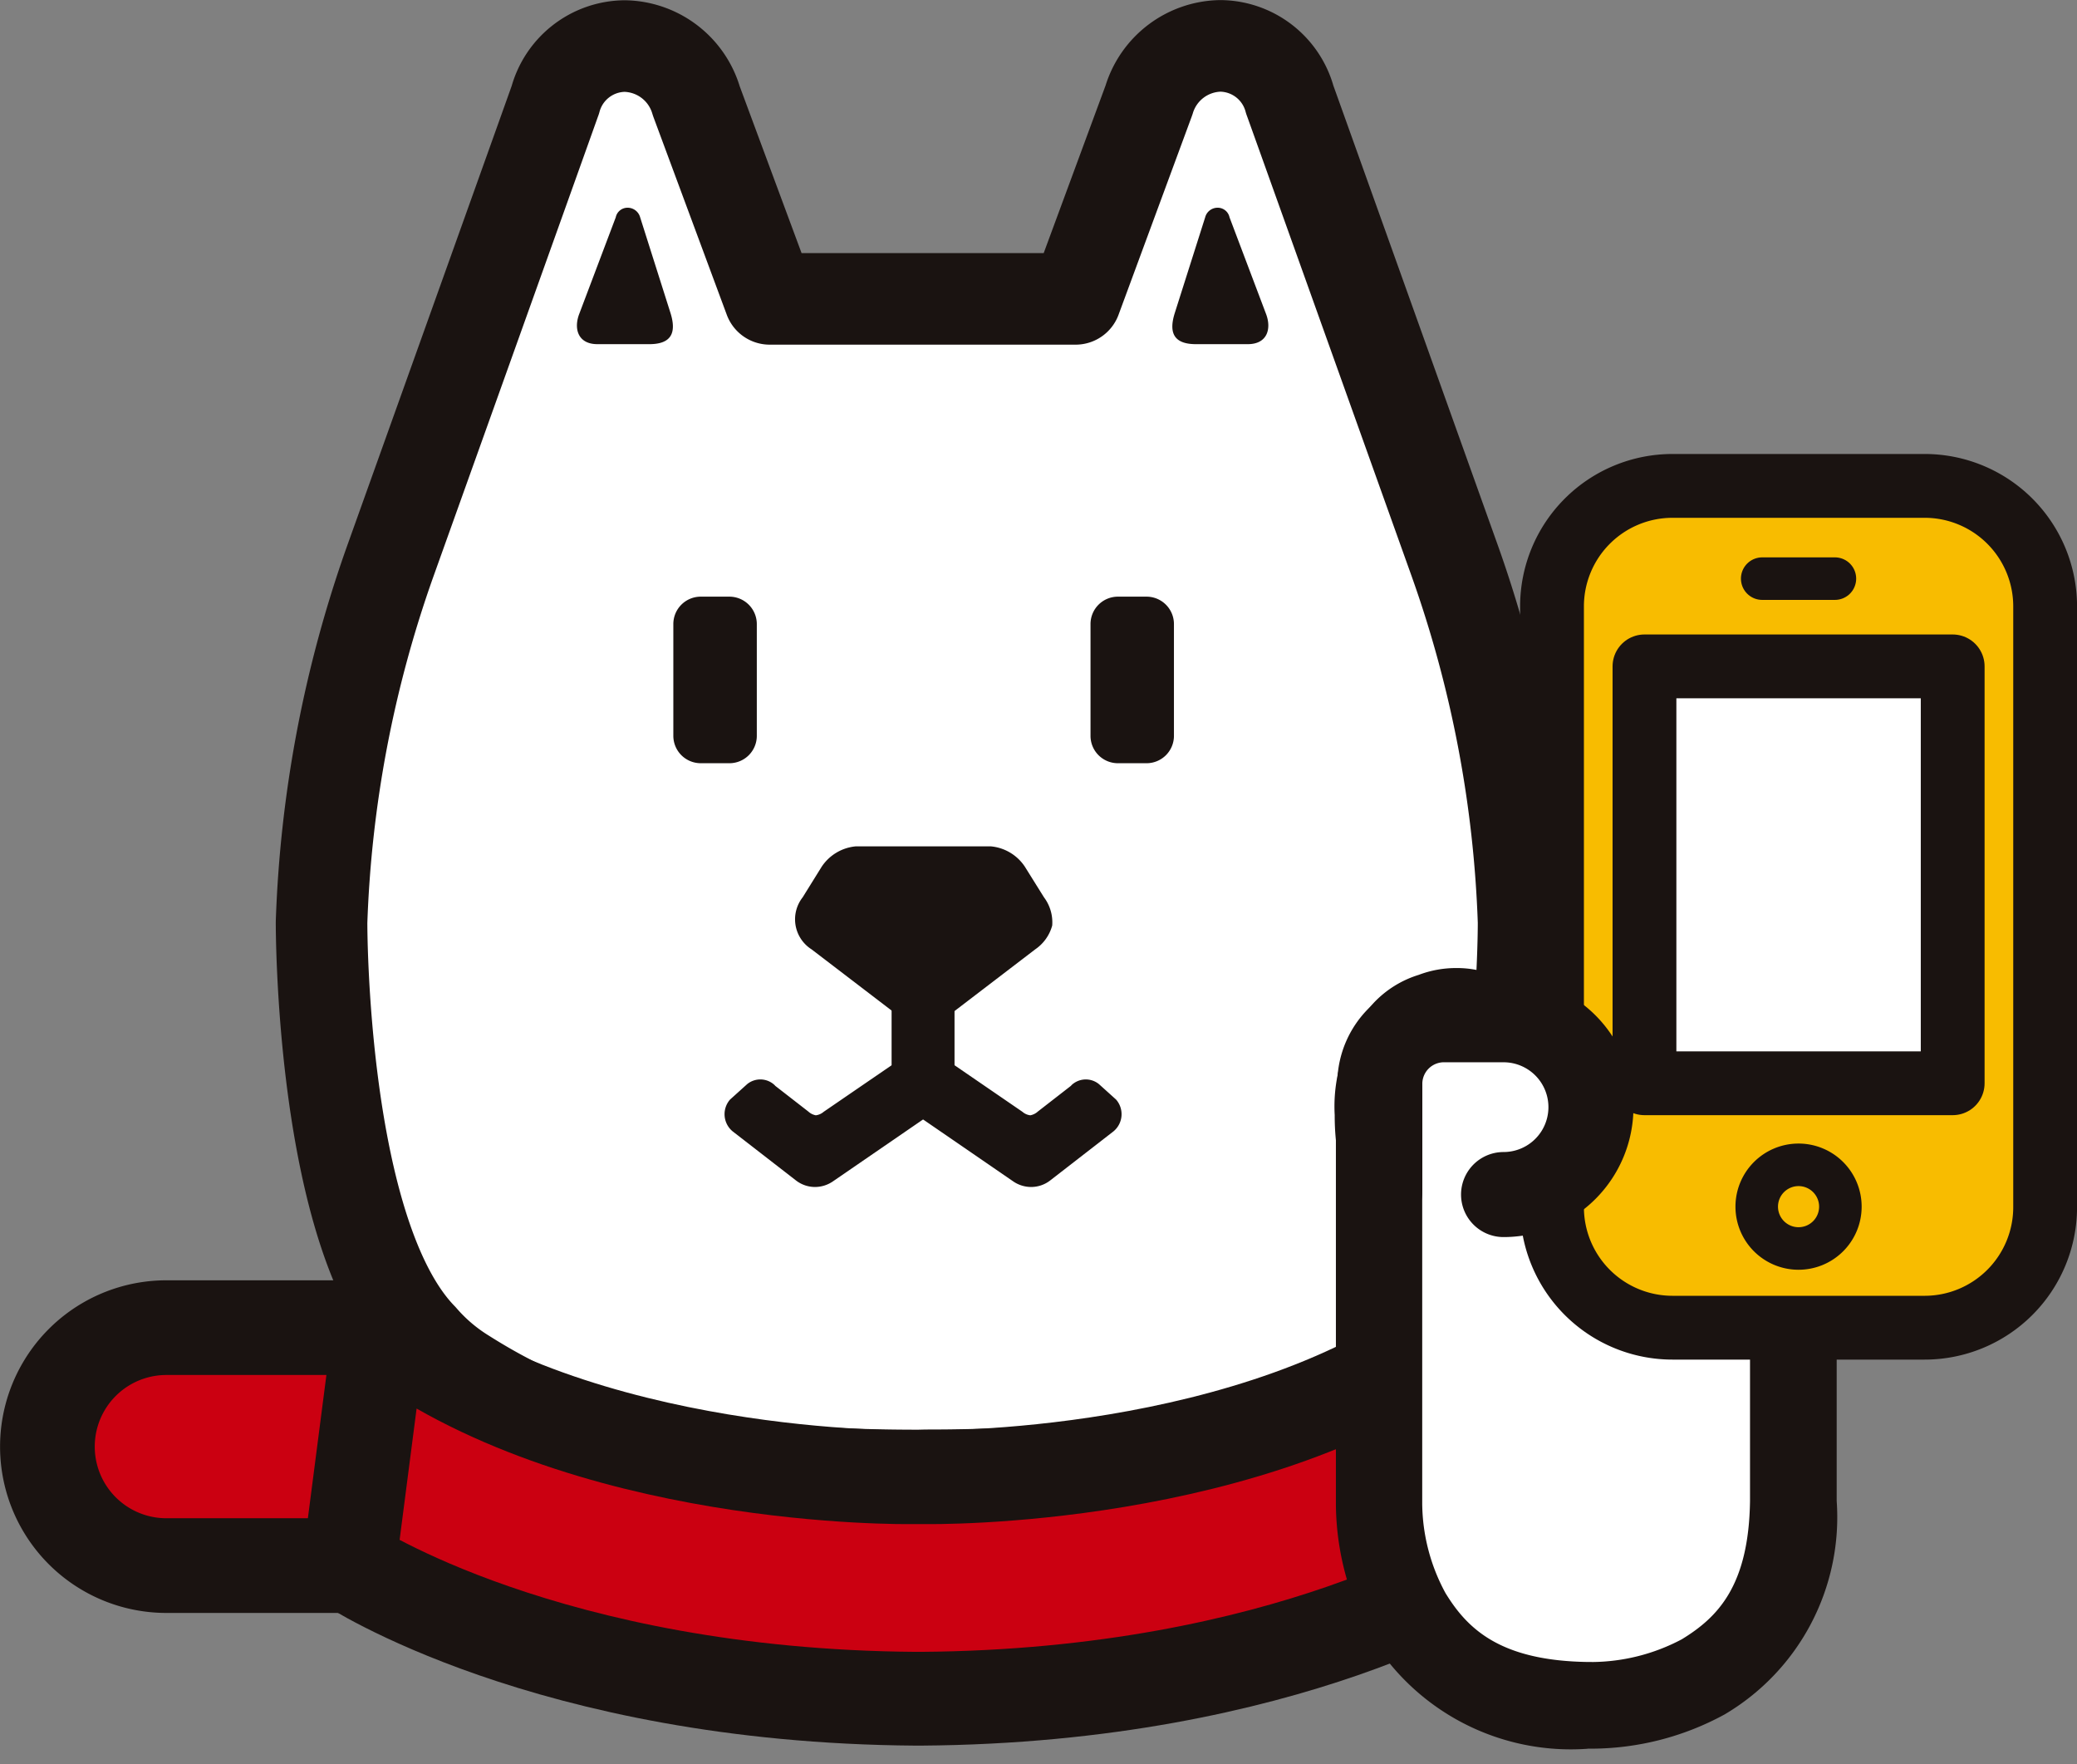 <svg xmlns="http://www.w3.org/2000/svg" width="46.68" height="39.649" viewBox="0 0 46.68 39.649">
  <rect x="0" y="0" width="46.68" height="39.649" fill="#808080" stroke="none"/>
  <g id="おとうさん" transform="translate(-10.077 36.363)">
    <path id="パス_1302201" data-name="パス 1302201" d="M23.918,33.59c5.367,0,8.019-.881,10.215-2.272a4.146,4.146,0,0,0,.959-.818c2.28-2.334,2.251-9.344,2.251-9.344a26.923,26.923,0,0,0-1.541-8.1s-3.372-9.43-3.7-10.341l-.013-.035a1.631,1.631,0,0,0-1.563-1.212,1.706,1.706,0,0,0-1.6,1.212l-.011.031L27.275,7.153H20.4L18.754,2.715l-.01-.031a1.706,1.706,0,0,0-1.6-1.212,1.632,1.632,0,0,0-1.563,1.212l-.013.035c-.324.911-3.7,10.341-3.7,10.341a26.934,26.934,0,0,0-1.54,8.1s-.027,7.01,2.252,9.344a4.127,4.127,0,0,0,.959.818c2.2,1.392,4.843,2.272,10.211,2.272Z" transform="translate(6.976 -36.8)" fill="#fff" stroke="rgba(0,0,0,0)" stroke-width="0.7"/>
    <path id="パス_1302202" data-name="パス 1302202" d="M23.918,33.59c5.367,0,8.019-.881,10.215-2.272a4.146,4.146,0,0,0,.959-.818c2.28-2.334,2.251-9.344,2.251-9.344a26.923,26.923,0,0,0-1.541-8.1s-3.372-9.43-3.7-10.341l-.013-.035a1.631,1.631,0,0,0-1.563-1.212,1.706,1.706,0,0,0-1.6,1.212l-.011.031L27.275,7.153H20.4L18.754,2.715l-.01-.031a1.706,1.706,0,0,0-1.6-1.212,1.632,1.632,0,0,0-1.563,1.212l-.013.035c-.324.911-3.7,10.341-3.7,10.341a26.934,26.934,0,0,0-1.54,8.1s-.027,7.01,2.252,9.344a4.127,4.127,0,0,0,.959.818c2.2,1.392,4.843,2.272,10.211,2.272Z" transform="translate(6.976 -36.8)" fill="none" stroke="#1a1311" stroke-linecap="round" stroke-linejoin="round" stroke-width="2.058"/>
    <path id="パス_1302203" data-name="パス 1302203" d="M29.054,30.909l1.869-1.429a.949.949,0,0,0,.382-.535.935.935,0,0,0-.185-.635l-.429-.687a1.029,1.029,0,0,0-.77-.458H26.895a1.033,1.033,0,0,0-.771.458l-.427.687a.8.8,0,0,0,.2,1.17l1.869,1.429Z" transform="translate(2.42 -44.509)" fill="#1a1311" stroke="rgba(0,0,0,0)" stroke-width="0.7"/>
    <path id="パス_1302204" data-name="パス 1302204" d="M19.944,6.878a.292.292,0,0,0-.281-.215.27.27,0,0,0-.267.215l-.818,2.164c-.132.336-.035.687.406.687H20.15c.489,0,.614-.248.48-.688Z" transform="translate(4.52 -38.358)" fill="#1a1311" stroke="rgba(0,0,0,0)" stroke-width="0.7"/>
    <path id="パス_1302205" data-name="パス 1302205" d="M38.378,6.878a.288.288,0,0,1,.28-.215.271.271,0,0,1,.267.215l.818,2.164c.131.336.035.687-.407.687H38.171c-.491,0-.615-.248-.48-.688Z" transform="translate(-1.215 -38.358)" fill="#1a1311" stroke="rgba(0,0,0,0)" stroke-width="0.7"/>
    <path id="長方形_121373" data-name="長方形 121373" d="M.616,0h.643a.617.617,0,0,1,.617.617V3.128a.615.615,0,0,1-.615.615H.616A.616.616,0,0,1,0,3.128V.616A.616.616,0,0,1,.616,0Z" transform="translate(25.21 -22.955)" fill="#1a1311" stroke="rgba(0,0,0,0)" stroke-width="0.7"/>
    <path id="長方形_121374" data-name="長方形 121374" d="M.616,0h.643a.616.616,0,0,1,.616.616V3.128a.615.615,0,0,1-.615.615H.615A.615.615,0,0,1,0,3.129V.616A.616.616,0,0,1,.616,0Z" transform="translate(34.586 -22.955)" fill="#1a1311" stroke="rgba(0,0,0,0)" stroke-width="0.7"/>
    <path id="パス_1302206" data-name="パス 1302206" d="M24.391,33.752l.749.582a.345.345,0,0,0,.169.085.328.328,0,0,0,.176-.078l1.531-1.049V31.9a.7.7,0,1,1,1.406,0v1.758a.707.707,0,0,1-.3.578l-2.43,1.669a.712.712,0,0,1-.4.125.7.7,0,0,1-.425-.144l-1.427-1.106a.5.5,0,0,1-.059-.714l.386-.348a.468.468,0,0,1,.625.031" transform="translate(3.103 -45.719)" fill="#1a1311" stroke="rgba(0,0,0,0)" stroke-width="0.7"/>
    <path id="パス_1302207" data-name="パス 1302207" d="M32.665,33.752l-.749.582a.349.349,0,0,1-.17.085.322.322,0,0,1-.176-.078L30.04,33.292V31.9a.7.7,0,1,0-1.406,0v1.758a.7.7,0,0,0,.3.578l2.429,1.669a.713.713,0,0,0,.4.125.7.7,0,0,0,.426-.144l1.426-1.106a.5.5,0,0,0,.059-.714l-.386-.348a.467.467,0,0,0-.624.031" transform="translate(1.487 -45.719)" fill="#1a1311" stroke="rgba(0,0,0,0)" stroke-width="0.7"/>
    <path id="パス_1302208" data-name="パス 1302208" d="M8.967,47.963H4.195a2.673,2.673,0,1,1,0-5.347H8.967" transform="translate(9.621 -49.144)" fill="#cb0011" stroke="rgba(0,0,0,0)" stroke-width="0.7"/>
    <path id="パス_1302209" data-name="パス 1302209" d="M8.967,47.963H4.195a2.673,2.673,0,1,1,0-5.347H8.967" transform="translate(9.621 -49.144)" fill="none" stroke="#1a1311" stroke-linecap="round" stroke-linejoin="round" stroke-width="2.128"/>
    <path id="パス_1302210" data-name="パス 1302210" d="M23.947,50.958c-8.293-.058-12.739-3.007-12.739-3.007l.689-5.325C16.385,46.1,23.823,45.98,23.823,45.98h.358s7.44.125,11.926-3.353l.69,5.325S32.35,50.9,24.057,50.958Z" transform="translate(6.715 -49.147)" fill="#cb0011" stroke="rgba(0,0,0,0)" stroke-width="0.7"/>
    <path id="パス_1302211" data-name="パス 1302211" d="M23.947,50.958c-8.293-.058-12.739-3.007-12.739-3.007l.689-5.325C16.385,46.1,23.823,45.98,23.823,45.98h.358s7.44.125,11.926-3.353l.69,5.325S32.35,50.9,24.057,50.958Z" transform="translate(6.715 -49.147)" fill="none" stroke="#1a1311" stroke-linecap="round" stroke-linejoin="round" stroke-width="2.107"/>
    <path id="パス_1302212" data-name="パス 1302212" d="M47.377,32.757a1.72,1.72,0,0,0-1.921-.624s-1.413.3-1.184,2.737v8.156a4.373,4.373,0,0,0,4.693,4.592,4.345,4.345,0,0,0,4.618-4.592V34.94s.278-2.183-1.218-2.808a1.679,1.679,0,0,0-1.872.624s-.043-1.768-1.6-1.768c0,0-1.513-.04-1.513,1.768" transform="translate(-3.197 -45.656)" fill="#fff" stroke="rgba(0,0,0,0)" stroke-width="0.7"/>
    <path id="パス_1302213" data-name="パス 1302213" d="M48.54,48.174a5.256,5.256,0,0,1-4.881-2.528,6.213,6.213,0,0,1-.779-2.965c0-.045,0-.076,0-.1V34.5a5.571,5.571,0,0,1-.027-.566,3.506,3.506,0,0,1,.883-2.528,2.335,2.335,0,0,1,1.006-.623,2.365,2.365,0,0,1,.848-.153,2.237,2.237,0,0,1,.79.139,2.2,2.2,0,0,1,.77-.793,2.555,2.555,0,0,1,1.31-.381h.04a2.465,2.465,0,0,1,1.458.466,2.431,2.431,0,0,1,.648.727,2.677,2.677,0,0,1,1.669.006l.047.018a2.849,2.849,0,0,1,1.562,1.677,4.787,4.787,0,0,1,.27,1.624c0,.208-.01.363-.019.454v8.037a5.146,5.146,0,0,1-2.521,4.8,6.277,6.277,0,0,1-2.981.768h-.1m.1-1.947a4.368,4.368,0,0,0,2.021-.511c.8-.489,1.506-1.193,1.533-3.107V34.522l.01-.117a.211.211,0,0,0,.006-.06c0-.049.008-.13.008-.226a2.774,2.774,0,0,0-.15-.939.9.9,0,0,0-.452-.55H51.6a.79.79,0,0,0-.173-.02.654.654,0,0,0-.575.309.974.974,0,0,1-1.754-.557c0-.014,0-.037-.006-.065a2.449,2.449,0,0,0-.051-.25.821.821,0,0,0-.242-.419.529.529,0,0,0-.331-.084h-.02a.7.7,0,0,0-.072.011.571.571,0,0,0-.194.076c-.094.085-.223.1-.249.706a.975.975,0,0,1-1.756.582s-.013-.019-.032-.039a1.393,1.393,0,0,0-.153-.135.642.642,0,0,0-.4-.164.543.543,0,0,0-.2.039l-.108.033h0s-.007,0-.015.008a.483.483,0,0,0-.143.1,1.593,1.593,0,0,0-.326,1.17c0,.13.008.269.02.421l0,.094v8.156l0,.05h0v.022a4.278,4.278,0,0,0,.522,2c.489.8,1.221,1.522,3.2,1.55h.09ZM46.959,32.338l.787-.574Z" transform="translate(-2.779 -45.239)" fill="#1a1311" stroke="rgba(0,0,0,0)" stroke-width="0.7"/>
    <path id="パス_1302214" data-name="パス 1302214" d="M51.426,36.077c0,.589-.353,1.058-.784,1.058s-.787-.47-.787-1.058.353-1.056.787-1.056.784.474.784,1.056" transform="translate(-4.879 -46.865)" fill="#1a1311" stroke="rgba(0,0,0,0)" stroke-width="0.7"/>
    <path id="パス_1302215" data-name="パス 1302215" d="M54.47,37.316c0,.585-.353,1.058-.785,1.058s-.792-.473-.792-1.058.356-1.056.792-1.056.785.474.785,1.056" transform="translate(-5.791 -47.237)" fill="#1a1311" stroke="rgba(0,0,0,0)" stroke-width="0.7"/>
    <path id="長方形_121375" data-name="長方形 121375" d="M2.708,0H8.375a2.708,2.708,0,0,1,2.708,2.708v13.5a2.709,2.709,0,0,1-2.709,2.709H2.708A2.708,2.708,0,0,1,0,16.207V2.708A2.708,2.708,0,0,1,2.708,0Z" transform="translate(44.958 -25.444)" fill="#f8bc00" stroke="rgba(0,0,0,0)" stroke-width="0.7"/>
    <path id="長方形_121376" data-name="長方形 121376" d="M2.708,0H8.375a2.708,2.708,0,0,1,2.708,2.708v13.5a2.709,2.709,0,0,1-2.709,2.709H2.708A2.708,2.708,0,0,1,0,16.207V2.708A2.708,2.708,0,0,1,2.708,0Z" transform="translate(44.958 -25.444)" fill="none" stroke="#1a1311" stroke-linecap="round" stroke-linejoin="round" stroke-width="1.434"/>
    <rect id="長方形_121377" data-name="長方形 121377" width="6.927" height="9.368" transform="translate(47.036 -21.388)" fill="#fff" stroke="rgba(0,0,0,0)" stroke-width="0.7"/>
    <rect id="長方形_121378" data-name="長方形 121378" width="6.927" height="9.368" transform="translate(47.036 -21.388)" fill="none" stroke="#1a1311" stroke-linecap="round" stroke-linejoin="round" stroke-width="1.434"/>
    <path id="パス_1302216" data-name="パス 1302216" d="M58.283,38.327a.94.94,0,1,1-.941-.939A.94.94,0,0,1,58.283,38.327Z" transform="translate(-6.844 -47.575)" fill="none" stroke="#1a1311" stroke-linecap="round" stroke-linejoin="round" stroke-width="0.956"/>
    <line id="線_7" data-name="線 7" x2="1.634" transform="translate(49.682 -23.36)" fill="none" stroke="#1a1311" stroke-linecap="round" stroke-linejoin="round" stroke-width="0.956"/>
    <path id="パス_1302217" data-name="パス 1302217" d="M47.081,36.659a1.964,1.964,0,1,0,0-3.928H45.762A1.441,1.441,0,0,0,44.3,34.149v2.438" transform="translate(-3.212 -46.178)" fill="#fff" stroke="rgba(0,0,0,0)" stroke-width="0.7"/>
    <path id="パス_1302218" data-name="パス 1302218" d="M47.081,36.659a1.964,1.964,0,1,0,0-3.928H45.762A1.441,1.441,0,0,0,44.3,34.149v2.438" transform="translate(-3.212 -46.178)" fill="none" stroke="#1a1311" stroke-linecap="round" stroke-linejoin="round" stroke-width="1.911"/>
  </g>
</svg>
